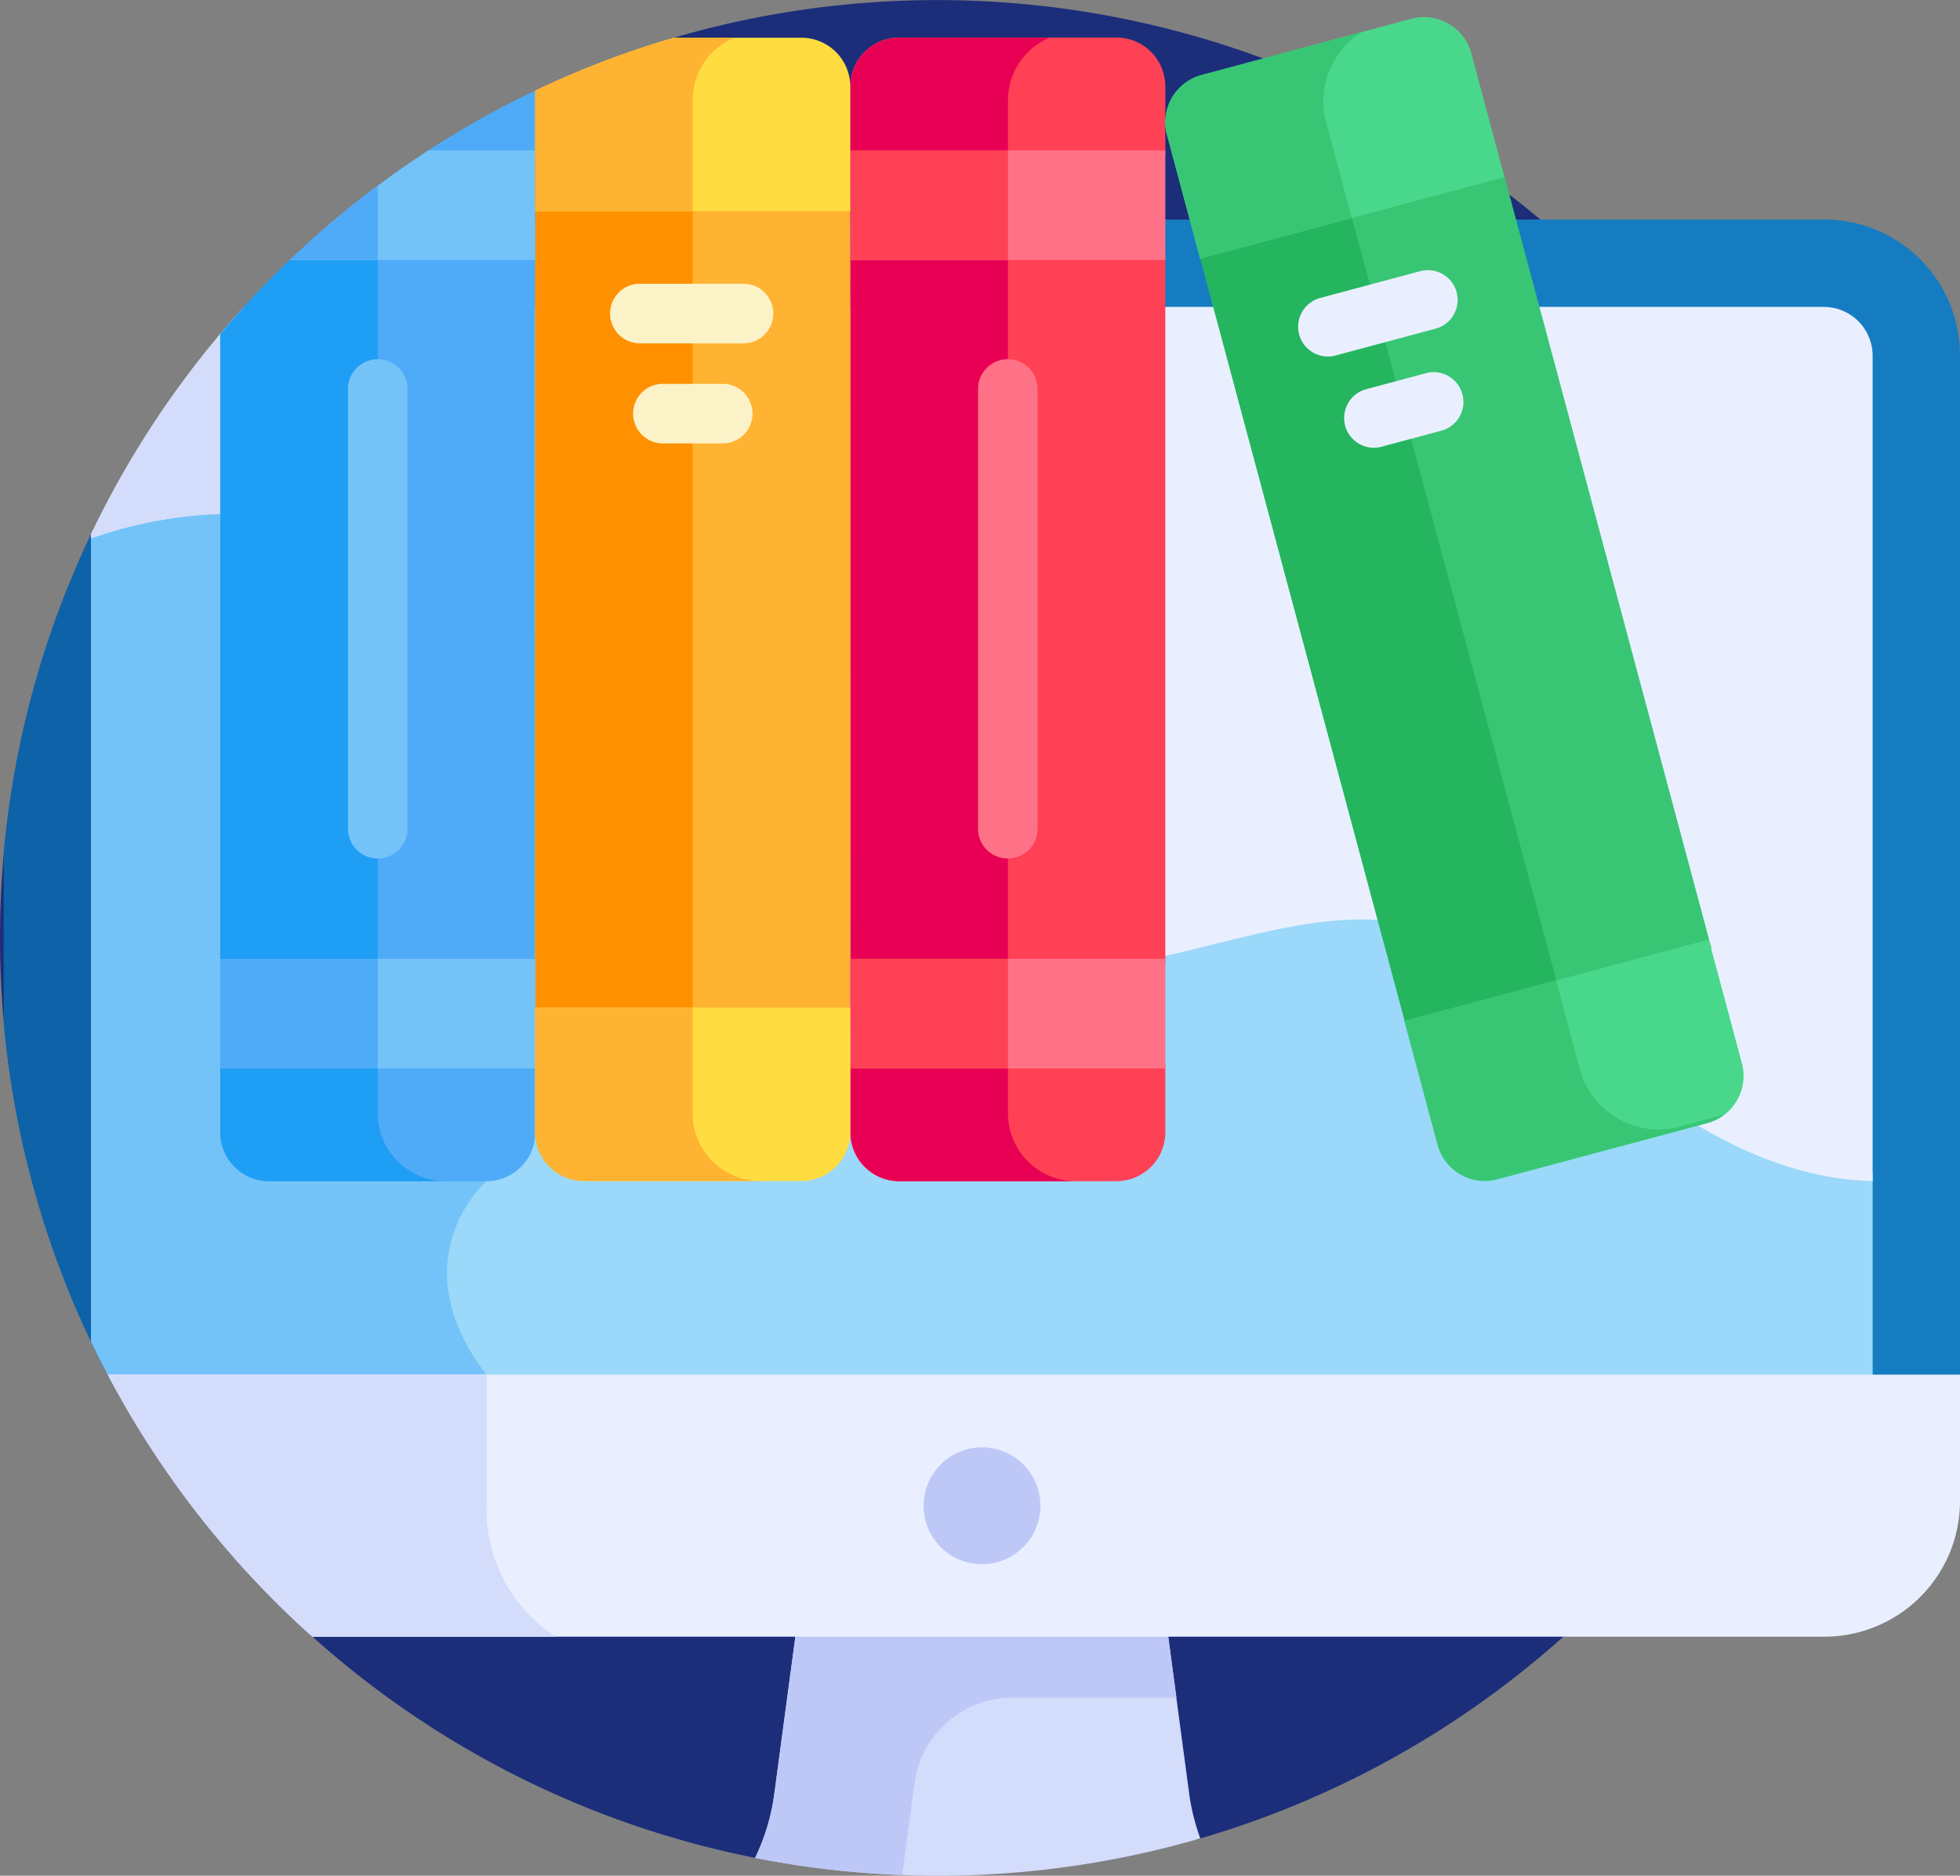 <svg xmlns="http://www.w3.org/2000/svg" width="50.786" height="48.604" viewBox="0 0 50.786 48.604"><rect x="0" y="0" width="50.786" height="48.604" fill="#808080" stroke="none"/><defs><style>.a{fill:#1c2e7a;}.b{fill:#167cc1;}.c{fill:#0e62a8;}.d{fill:#9bd8f9;}.e{fill:#73c3f9;}.f{fill:#e9efff;}.g{fill:#d3dcfb;}.h{fill:#bec8f7;}.i{fill:#4fabf7;}.j{fill:#1e9ef4;}.k{fill:#ff4155;}.l{fill:#e80054;}.m{fill:#ffb332;}.n{fill:#ff9100;}.o{fill:#38c674;}.p{fill:#24b55e;}.q{fill:#ff7186;}.r{fill:#fcf2c8;}.s{fill:#ffdd40;}.t{fill:#49d88b;}</style></defs><g transform="translate(0 -10.998)"><path class="a" d="M24.3,11a24.3,24.3,0,0,0-7,1.024L2.431,24.694a24.343,24.343,0,0,0,.119,21.452l5.233,6.977a24.233,24.233,0,0,0,11.764,6.013l11.46-.5v.029A24.306,24.306,0,0,0,24.3,11Z"/><path class="b" d="M48.175,68.356H9.579A24.45,24.45,0,0,0,7.226,70.62L3.273,76.492A24.149,24.149,0,0,0,1,84.78v4.378a24.148,24.148,0,0,0,2.8,9.337H51.687V71.868A3.516,3.516,0,0,0,48.175,68.356Z" transform="translate(-0.901 -51.669)"/><path class="c" d="M13.507,93.272l.31-24.915H9.579a24.437,24.437,0,0,0-2.352,2.264L3.273,76.493A24.146,24.146,0,0,0,1,84.781v4.378A24.148,24.148,0,0,0,3.8,98.5h9.7V98.29c-2.3-3.02,0-5.018,0-5.018Z" transform="translate(-0.901 -51.669)"/><path class="d" d="M37.378,148.283c-5.307-6.464-11.163-5.39-13.508-4.57l-.055.116v20.926q.258.539.54,1.063H69.976v-5.429c-2.52-.06-5.291-1.424-8.534-4.668C54.549,148.827,48.865,162.273,37.378,148.283Z" transform="translate(-21.453 -118.991)"/><path class="e" d="M34.06,160.6l.19-15.283a11.223,11.223,0,0,0-10.379-1.6l-.055.116v20.926q.258.539.54,1.063h9.7v-.206C31.757,162.6,34.06,160.6,34.06,160.6Z" transform="translate(-21.454 -118.995)"/><path class="f" d="M68.727,91.171H27.775a24.344,24.344,0,0,0-3.96,5.887v.109c2.307-.822,8.214-1.964,13.563,4.551,11.486,13.991,17.171.545,24.063,7.437,3.244,3.244,6.014,4.608,8.534,4.668V92.42a1.266,1.266,0,0,0-1.249-1.249Z" transform="translate(-21.453 -72.22)"/><path class="g" d="M23.815,97.059v.109a11.223,11.223,0,0,1,10.432,1.576l.094-7.572H27.775a24.344,24.344,0,0,0-3.96,5.887Z" transform="translate(-21.453 -72.221)"/><path class="g" d="M201.988,442.891a24.308,24.308,0,0,0,6.8-.967,5.51,5.51,0,0,1-.291-1.176l-.57-4.256h-9.606l-.57,4.256a5.476,5.476,0,0,1-.5,1.68A24.4,24.4,0,0,0,201.988,442.891Z" transform="translate(-177.686 -383.288)"/><path class="h" d="M201.109,442.535l.273-2.04a2.556,2.556,0,0,1,2.533-2.216h4.255l-.239-1.785h-9.606l-.57,4.256a5.478,5.478,0,0,1-.5,1.68,24.412,24.412,0,0,0,3.8.443c.022-.11.041-.221.057-.337Z" transform="translate(-177.686 -383.289)"/><path class="i" d="M109.76,36.361h2.982V34.673A24.263,24.263,0,0,0,109.76,36.361Z" transform="translate(-98.873 -21.327)"/><path class="i" d="M57.53,79.577V95.9h8.163V77.517H59.479A24.44,24.44,0,0,0,57.53,79.577Z" transform="translate(-51.823 -59.921)"/><path class="j" d="M61.611,77.517H59.479a24.439,24.439,0,0,0-1.949,2.06V95.9h4.081Z" transform="translate(-51.823 -59.921)"/><path class="i" d="M57.53,288.7v1.8a1.267,1.267,0,0,0,1.263,1.263H64.43a1.267,1.267,0,0,0,1.263-1.263v-1.8Z" transform="translate(-51.823 -250.157)"/><path class="j" d="M61.611,290.006V288.7H57.53v1.8a1.267,1.267,0,0,0,1.263,1.263H63.35A1.758,1.758,0,0,1,61.611,290.006Z" transform="translate(-51.823 -250.157)"/><path class="k" d="M222.114,77.517h8.163V95.9h-8.163Z" transform="translate(-200.082 -59.921)"/><path class="l" d="M222.114,77.517H226.2V95.9h-4.081Z" transform="translate(-200.082 -59.921)"/><path class="k" d="M230.277,23.919v-1.8a1.267,1.267,0,0,0-1.263-1.263h-5.637a1.267,1.267,0,0,0-1.263,1.263v1.8Z" transform="translate(-200.082 -8.885)"/><path class="l" d="M226.2,22.478a1.76,1.76,0,0,1,1.076-1.617h-3.894a1.267,1.267,0,0,0-1.263,1.263v1.8H226.2Z" transform="translate(-200.082 -8.885)"/><path class="k" d="M222.114,288.7v1.8a1.267,1.267,0,0,0,1.263,1.263h5.637a1.267,1.267,0,0,0,1.263-1.263v-1.8Z" transform="translate(-200.082 -250.157)"/><path class="l" d="M226.2,290.006V288.7h-4.081v1.8a1.267,1.267,0,0,0,1.263,1.263h4.556A1.758,1.758,0,0,1,226.2,290.006Z" transform="translate(-200.082 -250.157)"/><path class="m" d="M139.822,64.606h8.163V85.554h-8.163Z" transform="translate(-125.953 -48.291)"/><path class="n" d="M139.822,64.606H143.9V85.554h-4.081Z" transform="translate(-125.953 -48.291)"/><path class="o" d="M0,0H8.163V20.948H0Z" transform="translate(31.037 17.455) rotate(-15.009)"/><path class="p" d="M0,0H4.067V20.948H0Z" transform="translate(31.037 17.456) rotate(-15.009)"/><path class="f" d="M33.471,376.913H72.648A3.516,3.516,0,0,0,76.16,373.4v-3.277H28.168A24.393,24.393,0,0,0,33.471,376.913Z" transform="translate(-25.374 -323.504)"/><path class="g" d="M37.98,370.124H28.168a24.4,24.4,0,0,0,5.3,6.789h6.294a3.939,3.939,0,0,1-1.785-3.394Z" transform="translate(-25.374 -323.504)"/><path class="g" d="M37.98,370.124H28.168a24.4,24.4,0,0,0,5.3,6.789h6.294a3.939,3.939,0,0,1-1.785-3.394Z" transform="translate(-25.374 -323.504)"/><circle class="h" cx="1.514" cy="1.514" r="1.514" transform="matrix(0.161, -0.987, 0.987, 0.161, 23.707, 51.267)"/><g transform="translate(9.016 20.334)"><path class="e" d="M91.67,118.031a.771.771,0,0,1-.772-.772V105.893a.772.772,0,1,1,1.543,0V117.26A.771.771,0,0,1,91.67,118.031Z" transform="translate(-90.898 -105.121)"/></g><g transform="translate(25.342 20.334)"><path class="q" d="M256.254,118.031a.771.771,0,0,1-.772-.772V105.893a.772.772,0,1,1,1.543,0V117.26A.771.771,0,0,1,256.254,118.031Z" transform="translate(-255.482 -105.121)"/></g><g transform="translate(15.837 18.351)"><path class="r" d="M163.117,86.672h-2.684a.772.772,0,1,1,0-1.543h2.684a.772.772,0,0,1,0,1.543Z" transform="translate(-159.662 -85.129)"/></g><g transform="translate(16.377 20.945)"><path class="r" d="M167.476,112.82h-1.605a.772.772,0,0,1,0-1.543h1.605a.772.772,0,0,1,0,1.543Z" transform="translate(-165.099 -111.277)"/></g><g transform="translate(33.635 17.997)"><path class="f" d="M339.857,83.8a.772.772,0,0,1-.2-1.517l2.592-.695a.771.771,0,1,1,.4,1.49l-2.592.695A.772.772,0,0,1,339.857,83.8Z" transform="translate(-339.086 -81.56)"/></g><g transform="translate(34.827 20.642)"><path class="f" d="M351.877,110.184a.772.772,0,0,1-.2-1.517l1.55-.416a.771.771,0,0,1,.4,1.49l-1.55.416A.766.766,0,0,1,351.877,110.184Z" transform="translate(-351.106 -108.225)"/></g><path class="e" d="M57.53,261.465h8.163v2.842H57.53Z" transform="translate(-51.823 -225.623)"/><path class="i" d="M57.53,261.465h4.081v2.842H57.53Z" transform="translate(-51.823 -225.623)"/><path class="e" d="M82.041,53.123V50.281H79.273a24.406,24.406,0,0,0-3.594,2.842Z" transform="translate(-68.172 -35.386)"/><path class="i" d="M77.96,59.5a24.382,24.382,0,0,0-2.281,1.927H77.96Z" transform="translate(-68.172 -43.692)"/><path class="q" d="M222.114,261.465h8.163v2.842h-8.163Z" transform="translate(-200.082 -225.623)"/><path class="k" d="M222.114,261.465H226.2v2.842h-4.081Z" transform="translate(-200.082 -225.623)"/><path class="q" d="M222.114,50.281h8.163v2.842h-8.163Z" transform="translate(-200.082 -35.386)"/><path class="k" d="M222.114,50.281H226.2v2.842h-4.081Z" transform="translate(-200.082 -35.386)"/><path class="s" d="M139.822,274.225v3.231a1.267,1.267,0,0,0,1.263,1.263h5.637a1.267,1.267,0,0,0,1.263-1.263v-3.231Z" transform="translate(-125.953 -237.117)"/><path class="m" d="M143.9,276.967v-2.741h-4.081v3.231a1.267,1.267,0,0,0,1.263,1.263h4.556A1.758,1.758,0,0,1,143.9,276.967Z" transform="translate(-125.953 -237.118)"/><path class="s" d="M139.821,25.356h8.163V22.125a1.267,1.267,0,0,0-1.263-1.263h-3.31a24.135,24.135,0,0,0-3.59,1.37v3.124Z" transform="translate(-125.952 -8.886)"/><path class="m" d="M143.9,22.478a1.76,1.76,0,0,1,1.076-1.617h-1.567a24.135,24.135,0,0,0-3.59,1.37v3.124H143.9Z" transform="translate(-125.953 -8.885)"/><path class="t" d="M374.763,256.437l-7.885,2.113.86,3.21a1.267,1.267,0,0,0,1.547.893l5.445-1.459a1.267,1.267,0,0,0,.893-1.547Z" transform="translate(-330.487 -221.093)"/><path class="o" d="M374.01,270.912a2.114,2.114,0,0,1-2.589-1.495l-.615-2.3-3.929,1.053.86,3.21a1.267,1.267,0,0,0,1.547.893l5.445-1.459a1.252,1.252,0,0,0,.441-.218Z" transform="translate(-330.487 -230.719)"/><path class="t" d="M305.309,21.725l7.885-2.113-.86-3.21a1.267,1.267,0,0,0-1.547-.893l-5.445,1.459a1.267,1.267,0,0,0-.893,1.547Z" transform="translate(-274.211 -4.025)"/><path class="o" d="M308.574,21.715a2.114,2.114,0,0,1,.926-2.343l-4.159,1.114a1.267,1.267,0,0,0-.893,1.547l.86,3.21,3.929-1.053Z" transform="translate(-274.211 -7.543)"/></g></svg>